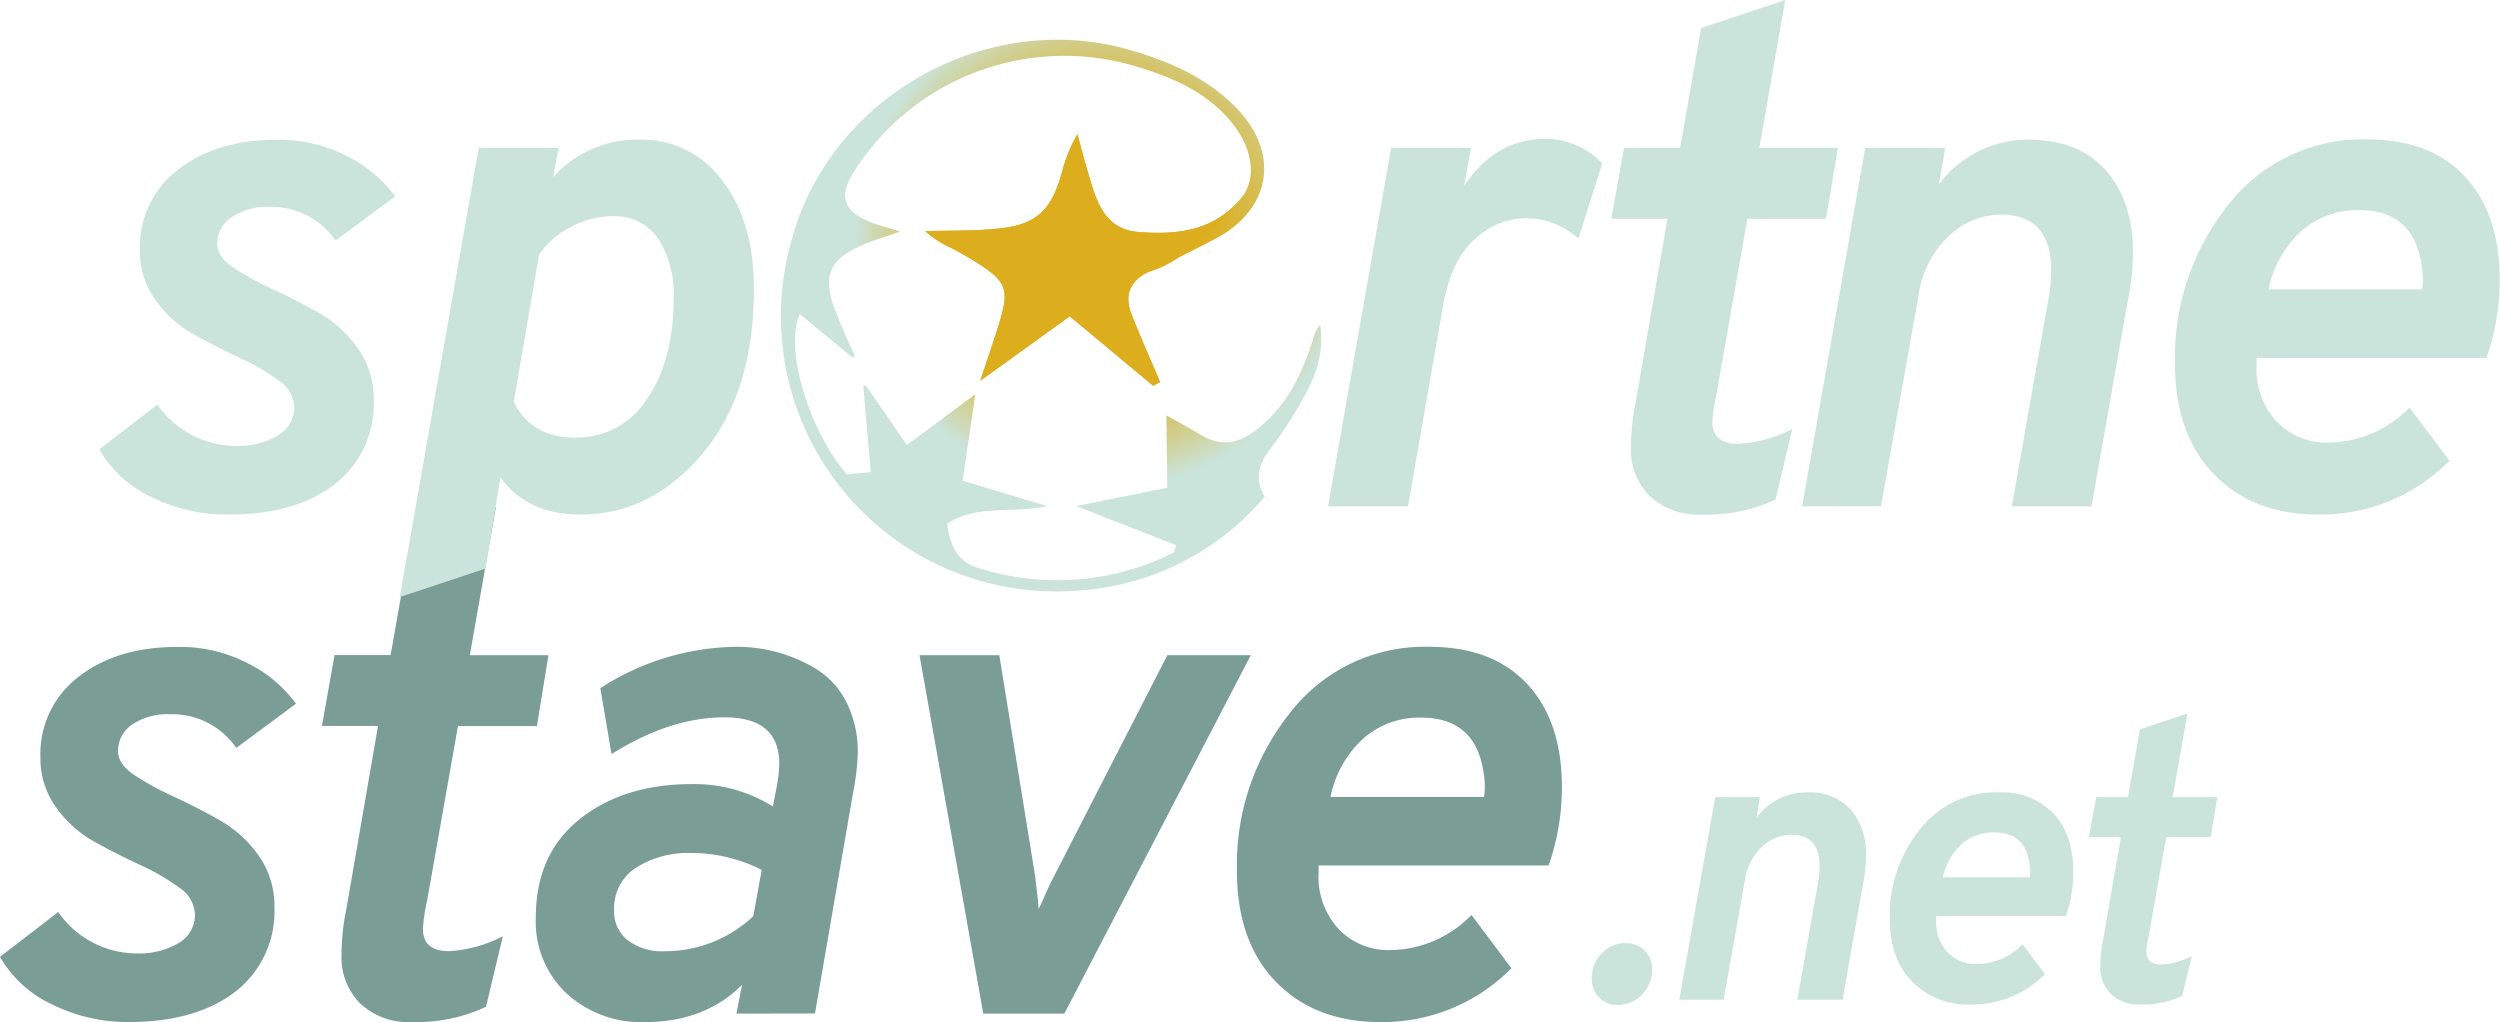 <svg xmlns="http://www.w3.org/2000/svg" xmlns:xlink="http://www.w3.org/1999/xlink" viewBox="0 0 335.23 137.05"><defs><radialGradient id="f57ce9dc-3dcd-4225-9165-45e6a0df06d8" cx="147.67" cy="32.44" r="36.42" gradientUnits="userSpaceOnUse"><stop offset="0.3" stop-color="#dcae1d"/><stop offset="0.38" stop-color="#dcaf22"/><stop offset="0.47" stop-color="#dab32f"/><stop offset="0.56" stop-color="#d8ba46"/><stop offset="0.66" stop-color="#d5c366"/><stop offset="0.76" stop-color="#d1ce8e"/><stop offset="0.86" stop-color="#cddcc0"/><stop offset="0.91" stop-color="#cae4db"/></radialGradient></defs><title>sportnestave-white_1</title><g id="a307e741-a088-4241-bbda-285c02c651a2" data-name="Layer 2"><g id="b10e3dae-eb16-48a8-95b8-599b3b62b32e" data-name="Layer 1"><path d="M216.94,134.75a3.3,3.3,0,0,1-2.5-1,3.49,3.49,0,0,1-1-2.5,4.71,4.71,0,0,1,1.33-3.4,4.22,4.22,0,0,1,3.14-1.38,3.48,3.48,0,0,1,2.63,1,3.39,3.39,0,0,1,1,2.44,4.8,4.8,0,0,1-1.33,3.43A4.33,4.33,0,0,1,216.94,134.75Z" fill="#cae4db"/><path d="M225.18,134.06,230,106.89H236l-.47,2.76a8.36,8.36,0,0,1,6.8-3.4,7.41,7.41,0,0,1,5.88,2.34,9.14,9.14,0,0,1,2,6.22,18.32,18.32,0,0,1-.42,3.83l-2.71,15.42h-6.07l2.72-15.37a12.39,12.39,0,0,0,.26-2.55c0-2.8-1.27-4.2-3.83-4.2a5.72,5.72,0,0,0-3.93,1.65,7.66,7.66,0,0,0-2.29,4.63l-2.81,15.84Z" fill="#cae4db"/><path d="M264.31,134.7a10.47,10.47,0,0,1-7.9-3.06c-2-2-3-4.86-3-8.48a18.41,18.41,0,0,1,4-11.91,12.87,12.87,0,0,1,10.55-5,9.61,9.61,0,0,1,7.42,2.85c1.75,1.89,2.63,4.51,2.63,7.84a18,18,0,0,1-1,5.9H259.63v.59a5.85,5.85,0,0,0,1.54,4.28,5.23,5.23,0,0,0,3.88,1.56,8.7,8.7,0,0,0,6.17-2.65l3,4A13.75,13.75,0,0,1,264.31,134.7Zm-3.78-17.07h11.65a6,6,0,0,0,0-1.59c-.36-3-1.95-4.42-4.79-4.42a6.39,6.39,0,0,0-4.41,1.62A8.23,8.23,0,0,0,260.53,117.63Z" fill="#cae4db"/><path d="M287,134.7a5.34,5.34,0,0,1-3.93-1.41,4.94,4.94,0,0,1-1.44-3.7,17.32,17.32,0,0,1,.37-3.51l2.39-13.82H280.1l1-5.37h4.25l1.6-9.09,6.38-2.13-2,11.22h6l-.91,5.37h-5.95l-2.34,13.24a12,12,0,0,0-.32,2.13c0,1.13.65,1.7,2,1.7a10,10,0,0,0,4.09-1.12l-1.28,5.32A12.35,12.35,0,0,1,287,134.7Z" fill="#cae4db"/><path d="M17.4,137.05a22.93,22.93,0,0,1-10.49-2.4A15.55,15.55,0,0,1,0,128.3l7.81-6a12.86,12.86,0,0,0,10.62,5.55,10.39,10.39,0,0,0,5.46-1.36,4.32,4.32,0,0,0,2.25-3.91A4.51,4.51,0,0,0,24,119a28.68,28.68,0,0,0-5.17-3q-3.06-1.41-6.12-3.1a15.91,15.91,0,0,1-5.17-4.61,11.22,11.22,0,0,1-2.12-6.77,12.94,12.94,0,0,1,5.13-10.77q5.13-4,13.21-4A19.73,19.73,0,0,1,33.34,89a17.8,17.8,0,0,1,6.35,5.36l-8,5.93a10.47,10.47,0,0,0-8.93-4.52,8.57,8.57,0,0,0-5,1.36,4.23,4.23,0,0,0-1.93,3.63c0,1.12.72,2.18,2.16,3.15a38.47,38.47,0,0,0,5.22,2.87q3.06,1.41,6.16,3.15a16.21,16.21,0,0,1,5.27,4.74,11.64,11.64,0,0,1,2.16,7,13.63,13.63,0,0,1-5.22,11.29Q26.33,137,17.4,137.05Z" fill="#7a9d96"/><path d="M55.3,137.05a9.5,9.5,0,0,1-7-2.49A8.76,8.76,0,0,1,45.8,128a30.67,30.67,0,0,1,.66-6.21l4.23-24.45H43.17l1.69-9.5h7.52l2.83-16.08L66.49,68,63,87.86H73.54L72,97.36H61.41l-4.14,23.42a22.9,22.9,0,0,0-.56,3.76q0,3,3.48,3a17.7,17.7,0,0,0,7.24-2L65.17,135A21.85,21.85,0,0,1,55.3,137.05Z" fill="#7a9d96"/><path d="M98.75,135.92l.75-3.86q-5,5-13.07,5A14.82,14.82,0,0,1,76,133.24,13.2,13.2,0,0,1,71.85,123q0-8.46,5.88-13.16t15.1-4.7a19.89,19.89,0,0,1,10.81,3l.47-2.45a17.12,17.12,0,0,0,.38-3.29q0-6.21-7.34-6.21T82,101.12L80.5,92.28a34.22,34.22,0,0,1,18.25-5.55,20.53,20.53,0,0,1,10.44,2.82A11.15,11.15,0,0,1,113.42,94a14.72,14.72,0,0,1,1.6,7.1,34,34,0,0,1-.66,5.36l-5.08,29.44Zm-9.5-8.37a17.24,17.24,0,0,0,11.76-4.7l1.13-6.21a21,21,0,0,0-9.5-2.26,13.11,13.11,0,0,0-7.29,1.93,6.43,6.43,0,0,0-3,5.78,4.85,4.85,0,0,0,1.83,4A7.66,7.66,0,0,0,89.25,127.55Z" fill="#7a9d96"/><path d="M131.85,135.92,123.3,87.86H134l4.79,29.53c.32,2.51.47,4,.47,4.52.19-.38.54-1.1,1-2.17s.88-1.84,1.13-2.35l15.14-29.53h11.19l-25,48.06Z" fill="#7a9d96"/><path d="M185.08,137.05q-8.75,0-14-5.41t-5.22-15A32.59,32.59,0,0,1,173,95.57a22.79,22.79,0,0,1,18.67-8.84q8.46,0,13.12,5t4.65,13.88a31.82,31.82,0,0,1-1.78,10.44H176.81v1a10.32,10.32,0,0,0,2.73,7.57,9.2,9.2,0,0,0,6.86,2.78,15.38,15.38,0,0,0,10.91-4.71l5.36,7.15A24.29,24.29,0,0,1,185.08,137.05Zm-6.67-30.19H199a10.2,10.2,0,0,0,0-2.82q-.93-7.82-8.46-7.81a11.29,11.29,0,0,0-7.81,2.87A14.44,14.44,0,0,0,178.41,106.86Z" fill="#7a9d96"/><path d="M30.71,69a22.93,22.93,0,0,1-10.49-2.4,15.49,15.49,0,0,1-6.91-6.35l7.8-6a12.88,12.88,0,0,0,10.63,5.54,10.39,10.39,0,0,0,5.46-1.36,4.32,4.32,0,0,0,2.25-3.9A4.51,4.51,0,0,0,37.34,51a28.44,28.44,0,0,0-5.18-3c-2-.95-4.07-2-6.11-3.11a15.7,15.7,0,0,1-5.17-4.61,11.22,11.22,0,0,1-2.12-6.77,13,13,0,0,1,5.13-10.77q5.13-4,13.21-4A19.84,19.84,0,0,1,46.65,21,18.09,18.09,0,0,1,53,26.33l-8,5.93a10.47,10.47,0,0,0-8.93-4.52,8.5,8.5,0,0,0-5,1.37,4.21,4.21,0,0,0-1.93,3.62q0,1.7,2.16,3.15a37.41,37.41,0,0,0,5.22,2.87q3.06,1.41,6.16,3.15a16.13,16.13,0,0,1,5.27,4.75,11.6,11.6,0,0,1,2.16,7,13.62,13.62,0,0,1-5.22,11.28Q39.64,69,30.71,69Z" fill="#cae4db"/><path d="M77.82,69q-7.14,0-10.72-5l-2,12.24L53.61,80.06,64.19,19.84H74.91l-.75,3.95a15.07,15.07,0,0,1,11.66-5.07,13.36,13.36,0,0,1,11,5.45q4.27,5.46,4.27,14.58,0,13.92-6.91,22.1T77.82,69Zm-.56-10.34a11,11,0,0,0,9.5-5.18Q90.33,48.35,90.33,40a13.8,13.8,0,0,0-2.07-8,7.05,7.05,0,0,0-6.2-3,11.67,11.67,0,0,0-5.55,1.45,11.42,11.42,0,0,0-4.23,3.72L68.89,53.89Q71.24,58.69,77.26,58.69Z" fill="#cae4db"/><path d="M178.08,67.9l8.46-48.06h10.72l-.94,5.08q4.23-6.3,10.91-6.3a10.49,10.49,0,0,1,7.62,3.29L211.65,32a10.38,10.38,0,0,0-7.05-2.73A10.17,10.17,0,0,0,197.83,32q-3.21,2.77-4.33,9l-4.7,26.9Z" fill="#cae4db"/><path d="M228.2,69a9.5,9.5,0,0,1-7-2.49A8.76,8.76,0,0,1,218.7,60a30.82,30.82,0,0,1,.66-6.21l4.23-24.45h-7.52l1.69-9.5h7.53l2.82-16.08L239.39,0l-3.48,19.84h10.54l-1.6,9.5H234.31l-4.13,23.42a22.15,22.15,0,0,0-.57,3.76q0,3,3.48,3a17.83,17.83,0,0,0,7.24-2L238.08,67A21.89,21.89,0,0,1,228.2,69Z" fill="#cae4db"/><path d="M241.65,67.9l8.46-48.06h10.73L260,24.73a14.79,14.79,0,0,1,12-6q6.77,0,10.39,4.13t3.62,11a32.12,32.12,0,0,1-.75,6.77l-4.8,27.27H269.77l4.8-27.18a21.35,21.35,0,0,0,.47-4.51q0-7.42-6.77-7.43a10.15,10.15,0,0,0-7,2.91,13.61,13.61,0,0,0-4.05,8.19l-5,28Z" fill="#cae4db"/><path d="M310.87,69q-8.75,0-14-5.41t-5.22-15a32.6,32.6,0,0,1,7.1-21.06,22.78,22.78,0,0,1,18.67-8.84q8.48,0,13.12,5t4.66,13.87a31.83,31.83,0,0,1-1.79,10.44H302.59v1a10.3,10.3,0,0,0,2.73,7.57,9.22,9.22,0,0,0,6.86,2.78,15.43,15.43,0,0,0,10.92-4.7l5.36,7.14A24.32,24.32,0,0,1,310.87,69Zm-6.68-30.19h20.6a11,11,0,0,0,0-2.82q-.94-7.8-8.47-7.81a11.27,11.27,0,0,0-7.8,2.87A14.43,14.43,0,0,0,304.19,38.84Z" fill="#cae4db"/><path d="M116.09,51.67l5.51,8,9.18-6.8c-.58,4-1.1,7.53-1.7,11.58l11.3,3.41c-4.8,1.06-9.44-.28-13.37,2.38.31,2.8,1.42,5.07,4,5.86a34.8,34.8,0,0,0,26.37-2l.33-1-13.39-5.24,12.19-2.45c0-3.53-.07-6.43-.11-9.72,1.68.95,3.18,1.75,4.63,2.63,2.76,1.66,5.17,1.14,7.61-.81,4-3.17,6-7.48,7.48-12.16a4.4,4.4,0,0,1,.89-1.78c.63,3.84-.7,7.23-2.6,10.44a55.17,55.17,0,0,1-4.06,6.17c-1.58,2-2.16,4-.76,6.42a35.75,35.75,0,0,1-25,12.59,36.9,36.9,0,0,1-38.4-47.12C111.47,12.65,132.76,1,152,6.84c5.19,1.56,10,3.72,13.82,7.67,5.81,6,4.67,13.45-2.68,17.42-3,1.59-6,3.06-9,4.48-2.63,1.24-3.42,3.19-2.39,5.81,1.19,3,2.53,6,3.8,9l-.93.51-11.18-9.32-12,8.66c1-3.06,1.87-5.51,2.62-8,1.26-4.19.86-5.29-2.74-7.64-1.24-.81-2.54-1.53-3.84-2.21A13.85,13.85,0,0,1,124.06,31c3.29-.11,6.6,0,9.87-.36,5-.49,7-2.42,8.41-7.3A20.24,20.24,0,0,1,144.47,18c.53,1.89,1,3.79,1.59,5.68,1,3.49,2.16,7.05,6.55,7.42,5.28.45,10.38-.17,13.95-4.71,1.95-2.48,1.37-6.39-1.13-9.62-3.37-4.38-8.27-6.44-13.28-7.92a33.38,33.38,0,0,0-37.53,14c-2.21,3.37-1.61,5.42,2.08,6.93,1.08.43,2.21.71,4,1.26-2.23.81-4,1.29-5.58,2.05-3.71,1.75-4.68,3.76-3.45,7.65a76.33,76.33,0,0,0,3,7l-.42.15-7-5.77c-2.14,4.69,1.34,15.8,6.31,21.48l3.2-.29c-.35-4-.67-7.77-1-11.53Z" fill="url(#f57ce9dc-3dcd-4225-9165-45e6a0df06d8)"/><path d="M154.15,36.41c-2.81.75-3.42,3.19-2.39,5.81,1.19,3,2.53,6,3.8,9l-.93.51-11.18-9.32-12,8.66c1-3.06,1.87-5.51,2.62-8,1.26-4.19.86-5.29-2.74-7.64-1.24-.81-2.54-1.53-3.84-2.21A13.85,13.85,0,0,1,124.06,31c3.29-.11,6.6,0,9.87-.36,5-.49,7-2.42,8.41-7.3A20.24,20.24,0,0,1,144.47,18c.53,1.89,1,3.79,1.59,5.68,1,3.49,2.16,7.05,6.55,7.42,5.28.45,10.38-.17,13.95-4.71C166.56,26.35,160.07,34.83,154.15,36.41Z" fill="#dcae1d"/></g></g></svg>